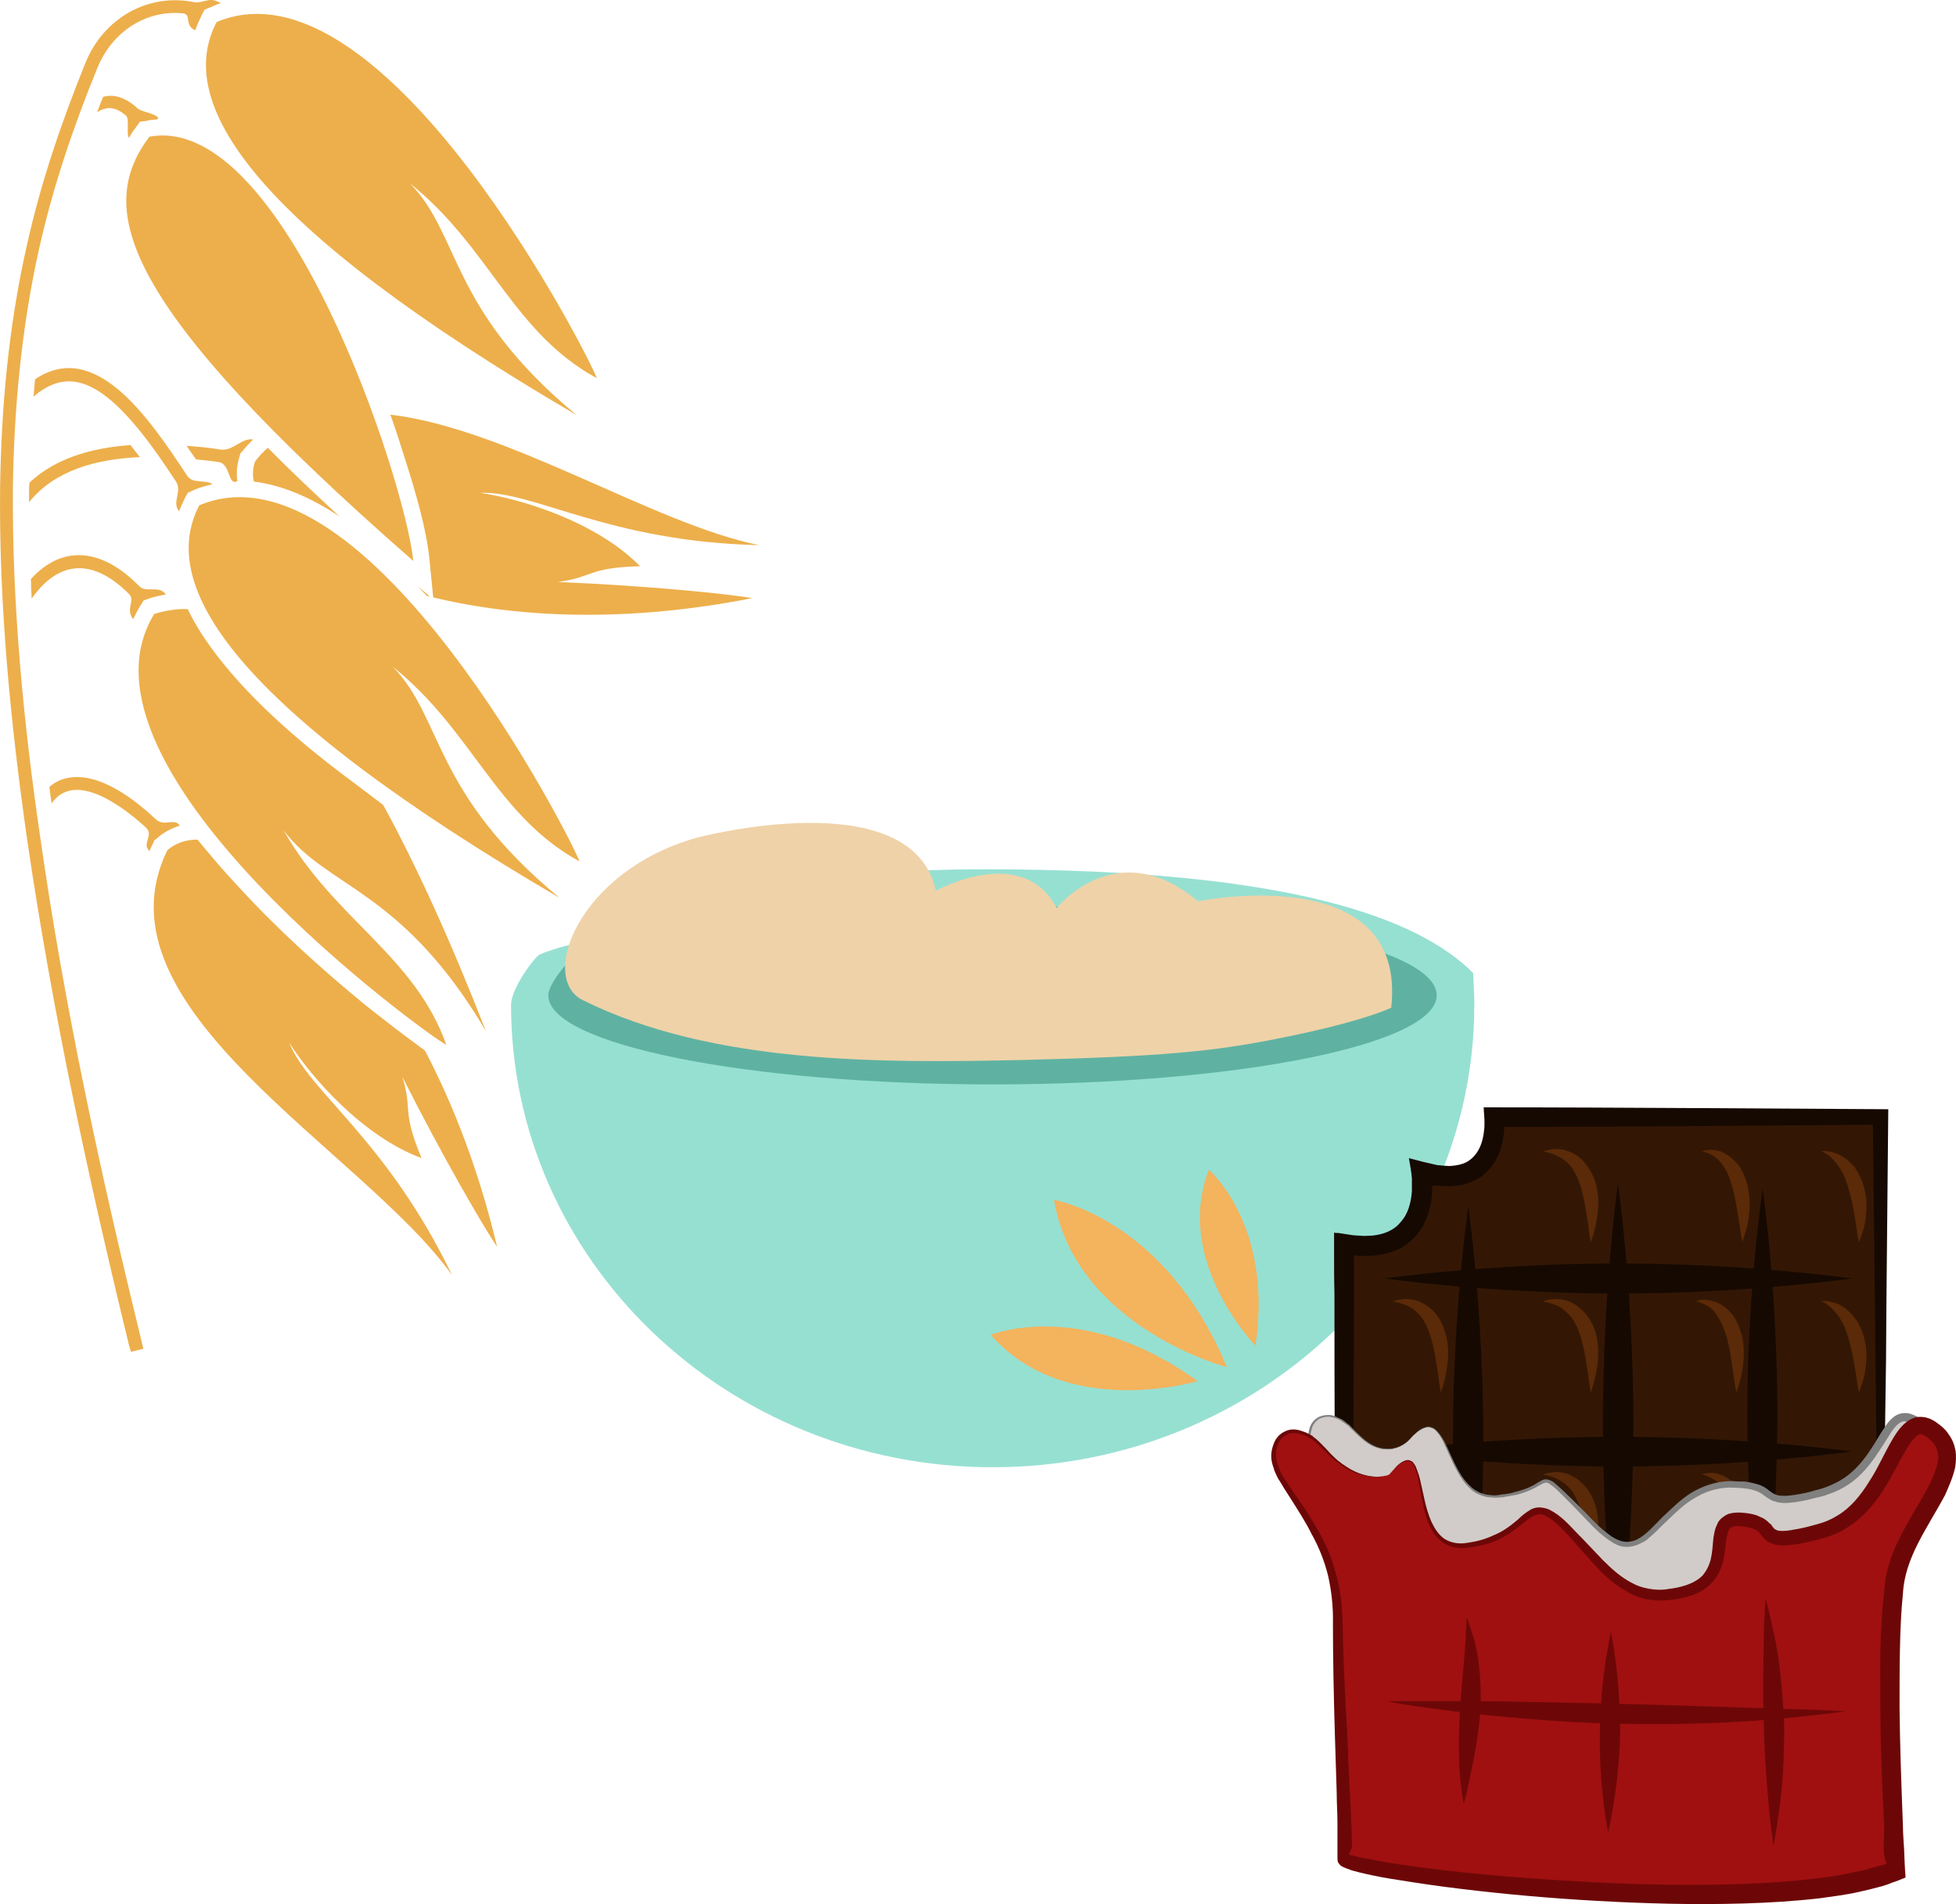 <?xml version="1.0" encoding="UTF-8" standalone="no"?>
<!-- Creator: CorelDRAW Home & Student X7 -->

<svg
   xmlns:dc="http://purl.org/dc/elements/1.1/"
   xmlns:cc="http://creativecommons.org/ns#"
   xmlns:rdf="http://www.w3.org/1999/02/22-rdf-syntax-ns#"
   xmlns:svg="http://www.w3.org/2000/svg"
   xmlns="http://www.w3.org/2000/svg"
   xmlns:sodipodi="http://sodipodi.sourceforge.net/DTD/sodipodi-0.dtd"
   xmlns:inkscape="http://www.inkscape.org/namespaces/inkscape"
   xml:space="preserve"
   width="52.023mm"
   height="50.631mm"
   version="1.1"
   style="clip-rule:evenodd;fill-rule:evenodd;image-rendering:optimizeQuality;shape-rendering:geometricPrecision;text-rendering:geometricPrecision"
   viewBox="0 0 5202.29 5063.149"
   id="svg95"
   sodipodi:docname="2260.svg"
   inkscape:version="0.92.4 (5da689c313, 2019-01-14)"><sodipodi:namedview
   pagecolor="#ffffff"
   bordercolor="#666666"
   borderopacity="1"
   objecttolerance="10"
   gridtolerance="10"
   guidetolerance="10"
   inkscape:pageopacity="0"
   inkscape:pageshadow="2"
   inkscape:window-width="640"
   inkscape:window-height="480"
   id="namedview97"
   showgrid="false"
   inkscape:zoom="0.2102413"
   inkscape:cx="91.358755"
   inkscape:cy="91.449033"
   inkscape:window-x="0"
   inkscape:window-y="0"
   inkscape:window-maximized="0"
   inkscape:current-layer="svg95" />
 <defs
   id="defs4">
  <style
   type="text/css"
   id="style2">
   <![CDATA[
    .fil1 {fill:#EDAF4B}
    .fil7 {fill:#160901;fill-rule:nonzero}
    .fil6 {fill:#331704;fill-rule:nonzero}
    .fil8 {fill:#5B2A08;fill-rule:nonzero}
    .fil2 {fill:#5FB2A2;fill-rule:nonzero}
    .fil12 {fill:#6D0707;fill-rule:nonzero}
    .fil10 {fill:gray;fill-rule:nonzero}
    .fil3 {fill:#96E0D2;fill-rule:nonzero}
    .fil11 {fill:#A01010;fill-rule:nonzero}
    .fil9 {fill:#D1CCC9;fill-rule:nonzero}
    .fil0 {fill:#EDAF4B;fill-rule:nonzero}
    .fil4 {fill:#EFD2A8;fill-rule:nonzero}
    .fil5 {fill:#F4B35D;fill-rule:nonzero}
   ]]>
  </style>
 </defs>
 <g
   id="Vrstva_x0020_1"
   transform="translate(-8082.8,-12206.44)">
  <g
   id="_533957896">
   <g
   id="_961004288">
    <path
   class="fil0"
   d="m 9182,13698 c -21,-212 -343,-1195 -702,-1128 -143,191 -84,441 702,1128 z"
   id="path7"
   inkscape:connector-curvature="0"
   style="fill:#edaf4b;fill-rule:nonzero" />
    <path
   class="fil1"
   d="m 8504,12520 c -10,-13 -46,-16 -56,-26 -32,-29 -62,-38 -91,-30 -6,14 -11,28 -16,41 25,-16 48,-16 77,9 10,8 0,51 8,59 5,-10 12,-20 19,-29 l 10,-14 17,-2 c 9,-3 19,-3 29,-4 z"
   id="path9"
   inkscape:connector-curvature="0"
   style="fill:#edaf4b" />
    <path
   class="fil1"
   d="m 8598,12212 c -120,-24 -240,41 -289,164 -64,159 -118,317 -155,484 -48,212 -68,428 -71,646 -3,311 28,625 72,933 66,452 163,902 271,1345 l 5,17 33,-8 -4,-17 c -108,-442 -206,-891 -270,-1342 -45,-306 -75,-619 -73,-927 3,-216 23,-430 70,-640 37,-165 90,-321 154,-478 40,-100 132,-157 229,-147 23,3 2,32 32,45 5,-15 12,-28 18,-42 l 7,-13 15,-6 c 9,-4 18,-8 28,-11 -31,-20 -46,2 -72,-3 z"
   id="path11"
   inkscape:connector-curvature="0"
   style="fill:#edaf4b" />
    <path
   class="fil0"
   d="m 9670,13212 c -13,-43 -564,-1134 -1011,-947 -112,213 87,536 957,1045 -339,-281 -308,-479 -443,-616 212,169 273,396 497,518 z"
   id="path13"
   inkscape:connector-curvature="0"
   style="fill:#edaf4b;fill-rule:nonzero" />
    <path
   class="fil1"
   d="m 8756,13375 c -30,-5 -53,31 -86,27 -29,-5 -60,-8 -91,-10 8,12 17,24 25,36 20,2 40,4 60,7 33,5 24,64 50,51 v 0 c -3,-22 -1,-44 6,-66 l 2,-8 6,-6 c 8,-11 18,-21 28,-31 z m -326,15 c -103,7 -200,35 -269,100 l -1,17 c 0,12 0,23 0,35 68,-85 179,-115 295,-120 -8,-10 -17,-21 -25,-32 z"
   id="path15"
   inkscape:connector-curvature="0"
   style="fill:#edaf4b" />
    <path
   class="fil0"
   d="m 10102,13656 c -277,-55 -668,-310 -981,-347 15,41 28,83 41,124 25,79 55,179 63,261 l 10,101 c 223,54 514,68 848,2 -60,-11 -275,-33 -516,-43 95,-13 78,-38 218,-42 -117,-119 -316,-179 -425,-195 142,-6 341,130 742,139 z m -1307,-259 c -12,11 -24,23 -34,37 -6,17 -7,35 -3,53 79,10 156,45 228,93 -65,-60 -129,-120 -191,-183 z m 423,394 8,2 -31,-27 c 7,8 15,17 23,25 z"
   id="path17"
   inkscape:connector-curvature="0"
   style="fill:#edaf4b;fill-rule:nonzero" />
    <path
   class="fil1"
   d="m 8648,13494 c -17,-13 -52,0 -67,-22 -103,-156 -245,-365 -405,-257 -1,15 -3,31 -4,46 29,-25 65,-44 104,-40 100,8 203,157 275,266 17,27 -12,54 8,79 5,-12 10,-24 16,-36 l 7,-13 15,-7 c 16,-7 33,-12 51,-16 z"
   id="path19"
   inkscape:connector-curvature="0"
   style="fill:#edaf4b" />
    <path
   class="fil0"
   d="m 9624,14497 c -13,-43 -564,-1134 -1011,-947 -112,213 88,535 958,1044 -340,-281 -309,-478 -444,-615 212,169 274,396 497,518 z"
   id="path21"
   inkscape:connector-curvature="0"
   style="fill:#edaf4b;fill-rule:nonzero" />
    <path
   class="fil1"
   d="m 8559,14399 c -16,-17 -39,7 -63,-15 -71,-67 -170,-134 -251,-104 -12,5 -22,11 -31,19 2,14 4,29 6,44 55,-80 166,-13 250,63 23,21 -9,42 8,61 l 2,3 c 3,-7 6,-14 10,-21 l 3,-8 7,-5 c 18,-17 39,-27 61,-34 z"
   id="path23"
   inkscape:connector-curvature="0"
   style="fill:#edaf4b" />
    <path
   class="fil0"
   d="m 9285,15597 c -238,-333 -963,-711 -757,-1130 21,-18 48,-28 80,-28 36,44 72,86 105,121 105,115 223,222 344,321 42,33 85,67 129,99 7,5 17,13 27,20 77,147 144,321 192,522 -35,-51 -143,-236 -252,-452 28,91 -3,87 51,216 -155,-57 -293,-214 -352,-307 53,132 259,257 433,618 z"
   id="path25"
   inkscape:connector-curvature="0"
   style="fill:#edaf4b;fill-rule:nonzero" />
    <path
   class="fil1"
   d="m 8523,13786 c -18,-24 -52,-2 -70,-21 -98,-100 -203,-112 -288,-19 0,17 1,34 2,52 76,-107 167,-104 259,-12 17,18 -9,39 9,64 l 2,3 c 6,-12 12,-25 19,-36 l 9,-14 14,-5 c 15,-5 30,-8 45,-11 z"
   id="path27"
   inkscape:connector-curvature="0"
   style="fill:#edaf4b" />
    <path
   class="fil0"
   d="m 9270,14985 c -41,-19 -1031,-733 -777,-1146 29,-9 59,-14 89,-13 34,71 85,136 134,191 94,104 207,197 320,280 22,17 44,33 66,50 86,157 177,355 273,601 -224,-379 -424,-380 -538,-534 133,236 348,332 433,571 z"
   id="path29"
   inkscape:connector-curvature="0"
   style="fill:#edaf4b;fill-rule:nonzero" />
   </g>
   <path
   class="fil2"
   d="m 11740,15313 214,-497 c 0,0 -738,-395 -1639,-239 l -671,155 -113,71 -17,124 403,220 876,189 z"
   id="path32"
   inkscape:connector-curvature="0"
   style="fill:#5fb2a2;fill-rule:nonzero" />
   <path
   class="fil3"
   d="m 12001,14794 c -143,-144 -482,-276 -1298,-276 -415,0 -719,53 -932,113 l 150,47 c 211,-39 492,-63 802,-63 652,0 1181,107 1181,238 0,131 -529,237 -1181,237 -653,0 -1182,-106 -1182,-237 0,-32 65,-114 120,-142 0,0 -47,-4 -142,33 -15,7 -77,92 -77,134 0,679 573,1230 1281,1230 707,0 1281,-551 1281,-1230 0,-29 -2,-56 -3,-84 z"
   id="path34"
   inkscape:connector-curvature="0"
   style="fill:#96e0d2;fill-rule:nonzero" />
   <path
   class="fil4"
   d="m 11477,14969 c -166,33 -303,47 -673,56 -369,8 -825,13 -1171,-159 -119,-58 -11,-344 303,-432 0,0 572,-152 636,141 0,0 230,-128 321,46 0,0 159,-200 376,-18 0,0 558,-114 514,283 0,0 -72,37 -306,83 z"
   id="path36"
   inkscape:connector-curvature="0"
   style="fill:#efd2a8;fill-rule:nonzero" />
   <path
   class="fil5"
   d="m 11346,15842 c 0,0 -402,-106 -460,-445 0,0 295,48 460,445 z"
   id="path38"
   inkscape:connector-curvature="0"
   style="fill:#f4b35d;fill-rule:nonzero" />
   <path
   class="fil5"
   d="m 11268,15879 c 0,0 -350,105 -550,-123 0,0 243,-100 550,123 z"
   id="path40"
   inkscape:connector-curvature="0"
   style="fill:#f4b35d;fill-rule:nonzero" />
   <path
   class="fil5"
   d="m 11422,15785 c 0,0 -219,-226 -124,-468 0,0 172,146 124,468 z"
   id="path42"
   inkscape:connector-curvature="0"
   style="fill:#f4b35d;fill-rule:nonzero" />
  </g>
  <g
   id="_533954992">
   <path
   class="fil6"
   d="m 13087,16760 v -1583 h -1030 c 0,0 19,207 -195,146 0,0 22,233 -206,191 v 1246 z"
   id="path45"
   inkscape:connector-curvature="0"
   style="fill:#331704;fill-rule:nonzero" />
   <path
   class="fil7"
   d="m 13085,16757 c 0,0 -140,3 -388,7 -124,1 -275,4 -450,6 -180,2 -384,4 -609,6 -1,-217 -3,-464 -5,-729 -1,-130 -1,-264 -1,-402 -1,-35 -1,-71 -1,-107 0,-17 0,-34 0,-52 -1,-3 3,-1 5,-1 h 6 l 13,2 26,4 c 11,1 12,1 16,1 4,1 8,0 13,1 7,0 15,-1 23,-1 30,-3 58,-14 75,-36 19,-20 28,-51 30,-83 0,-4 0,-8 0,-12 v -2 -6 c 0,-4 0,-7 0,-12 -1,-17 -5,-37 -8,-55 l 38,10 35,8 c 3,1 3,0 4,1 h 5 l 8,1 c 6,0 11,1 17,1 21,-1 41,-5 55,-16 15,-11 26,-28 32,-48 3,-10 5,-21 6,-31 1,-7 1,-8 1,-24 0,-12 -2,-25 -2,-37 197,0 388,1 569,2 180,1 350,2 507,3 -2,245 -5,469 -6,669 -3,193 -5,360 -7,498 -4,277 -7,434 -7,434 0,0 -3,-157 -8,-434 -2,-138 -4,-305 -6,-498 -2,-187 -4,-397 -7,-628 -144,2 -301,2 -466,4 -164,1 -336,2 -514,2 0,2 0,-5 -1,15 -2,13 -4,27 -8,41 -8,27 -25,55 -51,75 -26,19 -58,26 -87,27 -7,0 -14,-1 -21,-1 l -20,-1 -4,1 v 0 4 c 0,5 0,9 0,13 -3,40 -14,82 -43,115 -14,16 -32,30 -51,38 -20,9 -40,13 -60,15 -10,1 -20,1 -29,1 -6,0 -10,0 -15,0 -3,-1 -12,-2 -10,-2 0,0 0,0 0,1 0,34 0,67 0,100 0,138 -1,272 -2,402 0,129 -1,254 -2,372 -1,112 -2,219 -3,319 210,2 402,5 570,6 175,3 326,5 450,6 248,5 388,7 388,7 z"
   id="path47"
   inkscape:connector-curvature="0"
   style="fill:#160901;fill-rule:nonzero" />
   <path
   class="fil7"
   d="m 12771,16565 c 0,0 -41,-267 -41,-598 0,-331 41,-599 41,-599 0,0 39,268 39,599 0,331 -39,598 -39,598 z"
   id="path49"
   inkscape:connector-curvature="0"
   style="fill:#160901;fill-rule:nonzero" />
   <path
   class="fil8"
   d="m 12314,16369 c 0,0 -4,-17 -7,-46 -5,-28 -9,-67 -21,-105 -6,-19 -14,-34 -23,-48 -10,-12 -22,-22 -33,-28 -12,-7 -22,-10 -31,-12 -7,-2 -12,-2 -12,-2 0,0 4,-3 12,-4 9,-2 21,-5 38,-2 15,3 34,10 50,25 17,15 30,35 38,59 15,47 7,89 2,118 -7,28 -13,45 -13,45 z"
   id="path51"
   inkscape:connector-curvature="0"
   style="fill:#5b2a08;fill-rule:nonzero" />
   <path
   class="fil8"
   d="m 12717,16369 c 0,0 -4,-17 -7,-44 -5,-26 -9,-63 -19,-99 -5,-19 -10,-36 -18,-49 -8,-14 -16,-25 -26,-33 -10,-6 -19,-11 -27,-14 -7,-3 -11,-3 -11,-3 0,0 4,-2 12,-3 8,-1 20,-2 35,3 15,4 31,15 45,30 14,16 23,36 29,58 11,44 5,84 0,111 -8,28 -13,43 -13,43 z"
   id="path53"
   inkscape:connector-curvature="0"
   style="fill:#5b2a08;fill-rule:nonzero" />
   <path
   class="fil7"
   d="m 12386,16627 c 0,0 -40,-285 -40,-637 0,-352 40,-637 40,-637 0,0 41,285 41,637 0,352 -41,637 -41,637 z"
   id="path55"
   inkscape:connector-curvature="0"
   style="fill:#160901;fill-rule:nonzero" />
   <path
   class="fil7"
   d="m 11988,16657 c 0,0 -41,-278 -41,-621 0,-343 41,-621 41,-621 0,0 40,278 40,621 0,343 -40,621 -40,621 z"
   id="path57"
   inkscape:connector-curvature="0"
   style="fill:#160901;fill-rule:nonzero" />
   <path
   class="fil7"
   d="m 11765,15606 c 0,0 279,-40 621,-40 344,0 622,40 622,40 0,0 -278,40 -622,40 -342,0 -621,-40 -621,-40 z"
   id="path59"
   inkscape:connector-curvature="0"
   style="fill:#160901;fill-rule:nonzero" />
   <path
   class="fil7"
   d="m 11765,16066 c 0,0 279,-39 621,-39 344,0 622,39 622,39 0,0 -278,40 -622,40 -342,0 -621,-40 -621,-40 z"
   id="path61"
   inkscape:connector-curvature="0"
   style="fill:#160901;fill-rule:nonzero" />
   <path
   class="fil9"
   d="m 11830,16036 c 0,0 -62,68 -144,-24 -83,-91 -153,-14 -105,66 47,80 136,171 137,337 0,182 21,523 15,557 -6,33 993,154 1308,29 0,0 -32,-577 6,-708 39,-132 233,-229 137,-303 -95,-74 -82,138 -257,186 -175,47 -105,-11 -207,-21 -102,-11 -151,28 -237,119 -84,87 -126,19 -225,-79 -99,-98 -34,-27 -190,-9 -156,17 -120,-285 -238,-150 z"
   id="path63"
   inkscape:connector-curvature="0"
   style="fill:#d1ccc9;fill-rule:nonzero" />
   <path
   class="fil10"
   d="m 11830,16036 c 0,0 4,-3 10,-10 6,-6 16,-18 33,-24 9,-3 20,-1 28,6 9,8 16,19 22,29 13,24 23,53 40,82 8,15 19,29 33,42 7,6 15,11 24,15 9,3 18,6 28,6 10,2 21,0 31,-2 5,0 11,-1 16,-2 6,-1 11,-2 16,-4 22,-5 44,-13 63,-26 6,-3 11,-7 19,-8 2,0 4,0 6,1 2,0 4,0 5,1 4,2 7,3 10,5 10,8 19,17 29,26 19,18 38,37 57,56 19,20 39,41 61,57 11,9 24,16 37,19 13,3 26,1 39,-5 25,-13 46,-38 68,-60 24,-22 47,-46 76,-64 30,-18 65,-30 101,-31 9,-1 18,1 27,1 4,0 9,0 13,0 l 14,2 c 9,2 18,4 27,7 10,4 18,9 25,15 8,6 14,10 21,12 7,2 16,2 24,2 17,-1 34,-4 53,-8 8,-2 17,-4 26,-7 10,-2 18,-5 27,-8 16,-6 33,-14 48,-24 30,-20 54,-49 75,-82 11,-16 20,-34 32,-51 5,-8 11,-17 20,-25 8,-8 20,-15 34,-15 13,-1 25,5 35,10 9,6 18,14 25,23 8,10 13,22 14,35 1,13 -2,24 -7,35 -9,21 -22,38 -36,55 -13,17 -27,32 -41,48 -27,32 -53,65 -70,102 -9,19 -12,39 -16,59 -1,11 -2,22 -4,32 0,11 -1,22 -2,33 -6,87 -5,177 -4,267 2,90 5,182 9,275 1,16 2,33 3,49 v 20 l 1,3 c -1,0 -2,1 -3,2 l -6,2 -11,3 c -7,3 -15,6 -23,8 -31,10 -63,16 -95,22 -64,11 -127,15 -190,19 -125,6 -246,4 -364,-2 -117,-6 -229,-16 -336,-28 -54,-5 -106,-12 -157,-20 -25,-4 -50,-8 -74,-13 -13,-3 -25,-6 -37,-9 -6,-1 -12,-3 -18,-5 -3,-1 -8,-4 -12,-7 -3,-2 -4,-4 -5,-6 0,-2 0,-5 0,-7 l 1,-20 c 0,-6 0,-13 0,-19 -1,-12 -1,-24 -1,-36 0,-24 -1,-48 -2,-72 -2,-48 -4,-94 -5,-140 -3,-90 -6,-175 -6,-256 0,-40 -3,-78 -12,-114 -8,-35 -22,-69 -38,-98 -16,-31 -34,-59 -52,-84 -9,-14 -17,-27 -25,-40 -9,-12 -15,-26 -19,-40 -3,-15 -4,-29 0,-43 3,-14 12,-25 24,-32 12,-6 26,-7 37,-5 6,2 12,4 17,7 6,2 11,5 15,8 5,4 9,8 13,10 4,4 8,8 11,12 7,7 15,14 21,20 14,13 28,22 42,27 29,10 53,3 66,-4 7,-4 12,-8 15,-10 3,-3 4,-4 4,-4 0,0 -1,1 -4,4 -3,2 -7,6 -14,10 -14,8 -38,16 -68,6 -14,-5 -29,-14 -43,-27 -7,-6 -14,-13 -21,-20 -4,-3 -8,-7 -11,-11 -4,-3 -9,-6 -13,-9 -5,-4 -9,-6 -14,-9 -6,-2 -11,-4 -16,-5 -11,-3 -23,-1 -34,4 -10,6 -19,17 -21,30 -4,12 -3,26 0,39 4,13 11,26 19,38 8,13 17,25 26,39 18,26 37,53 54,84 17,30 31,64 40,101 10,36 14,76 14,116 1,80 5,166 9,256 2,45 4,92 7,139 1,24 2,48 3,73 0,11 0,24 1,36 0,6 0,12 0,19 l -1,17 c 0,2 0,2 1,2 1,1 0,1 3,2 6,2 11,4 17,5 12,3 23,5 36,7 24,6 48,9 74,13 50,7 102,14 155,19 107,12 219,20 336,25 116,5 237,6 361,1 62,-4 124,-9 187,-19 30,-6 61,-12 91,-22 8,-2 15,-4 23,-6 0,-1 0,-1 0,-1 0,-1 0,2 0,-4 -1,-16 -2,-33 -2,-48 -5,-94 -8,-186 -9,-277 -1,-90 -2,-181 4,-269 1,-10 3,-22 3,-33 2,-11 3,-22 4,-33 4,-22 8,-45 18,-66 19,-41 47,-76 74,-107 15,-17 29,-32 42,-49 13,-15 25,-31 32,-48 8,-17 8,-34 -3,-46 -10,-13 -29,-26 -41,-26 -14,-1 -27,15 -37,30 -11,17 -21,34 -32,50 -22,34 -48,66 -81,88 -17,11 -35,20 -54,26 -9,4 -19,6 -27,8 -10,2 -19,5 -28,7 -19,4 -37,7 -56,8 -10,0 -20,0 -30,-4 -11,-2 -19,-9 -27,-14 -25,-22 -61,-22 -95,-23 -33,1 -65,11 -92,28 -28,16 -51,39 -74,61 -12,11 -22,22 -34,33 -6,5 -12,11 -18,16 -6,5 -13,8 -21,12 -15,7 -32,10 -49,6 -15,-4 -28,-13 -40,-22 -24,-18 -43,-39 -62,-59 -19,-20 -38,-39 -56,-57 -9,-9 -18,-18 -28,-25 -5,-4 -10,-7 -14,-6 -5,0 -10,4 -15,6 -21,13 -44,22 -66,27 -5,0 -11,2 -17,3 -5,1 -10,1 -16,3 -11,0 -22,2 -32,0 -11,0 -21,-3 -30,-7 -10,-4 -18,-9 -25,-16 -14,-13 -25,-29 -33,-44 -17,-30 -28,-59 -39,-82 -6,-12 -13,-22 -20,-29 -9,-8 -19,-9 -27,-7 -18,6 -28,17 -34,23 -6,7 -10,10 -10,10 z"
   id="path65"
   inkscape:connector-curvature="0"
   style="fill:#808080;fill-rule:nonzero" />
   <path
   class="fil11"
   d="m 11777,16128 c 0,0 -79,35 -172,-69 -93,-104 -171,-16 -118,75 54,90 153,193 153,382 1,206 26,594 19,632 -8,38 1112,175 1464,34 0,0 -37,-655 7,-805 42,-149 203,-281 96,-365 -107,-84 -104,212 -300,266 -195,53 -96,-20 -210,-31 -114,-12 0,149 -153,191 -153,43 -206,-61 -317,-172 -110,-111 -89,31 -263,50 -175,19 -75,-342 -206,-188 z"
   id="path67"
   inkscape:connector-curvature="0"
   style="fill:#a01010;fill-rule:nonzero" />
   <path
   class="fil12"
   d="m 11777,16128 c 0,0 3,-4 10,-12 4,-3 8,-9 14,-14 5,-5 14,-11 24,-13 5,-1 11,2 15,5 4,5 8,10 10,17 5,12 9,25 12,40 7,29 12,64 27,100 8,17 18,35 35,47 17,11 39,15 61,11 23,-3 47,-9 70,-20 23,-9 44,-24 65,-42 10,-10 21,-19 35,-27 8,-4 17,-6 26,-5 9,1 18,3 25,7 29,15 50,39 72,62 22,22 44,46 67,70 23,23 48,46 77,61 14,8 29,13 46,16 16,3 33,4 50,1 34,-4 70,-13 93,-36 10,-12 18,-27 22,-44 4,-17 5,-36 7,-57 2,-10 3,-21 9,-33 2,-6 6,-13 12,-18 6,-5 12,-9 19,-12 14,-4 26,-4 38,-3 10,1 22,2 34,6 5,1 11,5 17,7 6,3 12,7 16,11 3,3 5,5 8,7 2,2 3,5 5,7 2,2 3,3 4,5 2,1 2,1 4,2 6,5 28,4 47,0 20,-3 40,-8 61,-14 20,-5 37,-12 55,-23 34,-20 61,-52 84,-89 24,-36 41,-77 66,-119 7,-11 14,-22 24,-32 6,-6 11,-10 19,-15 8,-5 18,-8 27,-8 21,0 35,8 47,17 11,8 22,17 30,30 9,12 15,27 18,43 2,15 1,30 -1,44 -6,27 -17,51 -27,74 -47,88 -107,166 -112,262 -5,48 -7,99 -8,150 -1,50 -1,101 -1,153 1,104 5,210 9,315 0,21 2,41 3,60 1,26 2,52 4,77 l -25,10 -12,4 -7,3 c -9,3 -17,6 -26,8 -18,5 -35,9 -53,13 -35,8 -69,12 -104,17 -69,8 -137,12 -204,14 -135,4 -265,0 -391,-7 -126,-7 -247,-18 -362,-32 -58,-7 -113,-15 -168,-24 -27,-4 -54,-9 -81,-15 -13,-3 -26,-6 -40,-10 -4,-2 -18,-6 -27,-11 -4,-3 -8,-7 -10,-12 -1,-4 -1,-10 -1,-15 v -25 -21 c 0,-13 0,-27 0,-41 0,-28 -2,-55 -2,-82 -2,-54 -3,-106 -5,-158 -3,-102 -5,-200 -5,-291 1,-45 -4,-88 -13,-128 -10,-40 -25,-77 -44,-111 -17,-34 -38,-66 -57,-96 -10,-15 -19,-30 -28,-45 -5,-6 -8,-15 -12,-23 -2,-4 -3,-8 -4,-12 -2,-5 -3,-9 -4,-13 -4,-17 -2,-34 4,-49 5,-16 17,-29 32,-35 14,-7 31,-5 44,0 6,2 12,4 19,8 2,2 6,3 8,4 2,3 5,5 8,7 10,8 18,17 26,25 8,8 15,17 23,24 15,15 31,25 46,34 29,16 57,20 74,19 8,0 16,-2 20,-3 4,-1 7,-2 7,-2 0,0 -3,2 -7,2 -4,2 -11,3 -20,4 -17,1 -45,-1 -76,-17 -15,-8 -32,-19 -48,-33 -16,-14 -30,-32 -50,-47 -3,-2 -5,-4 -8,-5 -2,-1 -5,-3 -7,-5 -6,-3 -12,-5 -18,-7 -12,-3 -26,-5 -37,1 -25,11 -34,43 -27,73 1,3 2,7 4,10 1,5 2,8 4,12 3,7 6,14 11,21 10,14 19,28 29,43 21,29 42,61 61,95 20,35 37,73 48,116 12,41 17,87 18,133 1,91 6,187 12,290 2,51 4,103 7,158 1,27 3,54 4,82 1,14 1,28 1,42 l 1,21 c 0,4 -4,8 -4,12 l -4,6 v 3 c 0,0 5,1 5,2 3,0 4,0 11,2 12,4 26,6 39,8 26,6 52,10 79,14 54,8 110,15 167,21 114,12 235,21 359,27 125,6 255,9 387,4 66,-2 133,-7 200,-15 33,-4 66,-9 99,-17 16,-3 33,-7 49,-12 8,-2 20,-5 27,-7 l 8,-2 v 0 c -14,-31 -6,-65 -7,-98 -5,-107 -10,-213 -10,-317 0,-53 -1,-104 0,-156 2,-51 4,-103 10,-154 2,-14 2,-26 5,-40 3,-12 6,-27 10,-39 8,-26 19,-49 31,-72 23,-46 50,-86 72,-128 10,-20 19,-41 24,-61 4,-19 1,-36 -8,-50 -9,-13 -30,-29 -37,-28 -4,0 -9,2 -15,9 -6,6 -13,14 -18,23 -23,38 -43,81 -68,120 -26,39 -58,76 -100,100 -20,13 -44,21 -66,27 -21,5 -42,11 -65,14 -11,1 -22,3 -34,3 -12,0 -27,-2 -42,-11 -2,-2 -6,-5 -8,-7 -2,-3 -4,-5 -6,-7 -2,-2 -3,-4 -5,-6 -1,-2 -2,-3 -3,-4 -3,-3 -6,-4 -9,-7 -4,-1 -7,-3 -11,-4 -8,-3 -18,-4 -27,-5 -9,-1 -17,-1 -22,1 -6,2 -9,4 -12,11 -2,6 -4,14 -6,23 -2,19 -4,40 -9,61 -6,21 -16,42 -32,57 -16,16 -35,26 -55,32 -9,3 -19,5 -28,7 -10,2 -20,4 -29,4 -19,3 -40,1 -59,-2 -19,-4 -37,-10 -53,-21 -33,-18 -59,-42 -82,-67 -23,-25 -44,-49 -65,-73 -21,-22 -41,-46 -65,-59 -12,-7 -23,-8 -34,-2 -11,5 -22,14 -33,23 -21,17 -44,33 -70,44 -24,10 -49,15 -73,18 -6,1 -13,0 -19,1 -6,-1 -12,-1 -18,-2 -12,-3 -23,-8 -32,-15 -19,-14 -30,-34 -37,-52 -14,-38 -18,-72 -24,-102 -2,-14 -6,-29 -10,-40 -2,-6 -5,-11 -8,-15 -4,-3 -9,-7 -14,-5 -10,1 -17,6 -23,11 -6,5 -11,10 -15,13 -7,8 -10,12 -10,12 z"
   id="path69"
   inkscape:connector-curvature="0"
   style="fill:#6d0707;fill-rule:nonzero" />
   <path
   class="fil8"
   d="m 12314,15510 c 0,0 -4,-18 -7,-46 -5,-28 -9,-67 -21,-105 -6,-19 -14,-35 -23,-48 -10,-13 -22,-22 -33,-28 -12,-7 -22,-10 -31,-12 -7,-2 -12,-3 -12,-3 0,0 4,-2 12,-3 9,-2 21,-5 38,-2 15,3 34,10 50,24 17,16 30,37 38,60 15,46 7,89 2,118 -7,28 -13,45 -13,45 z"
   id="path71"
   inkscape:connector-curvature="0"
   style="fill:#5b2a08;fill-rule:nonzero" />
   <path
   class="fil8"
   d="m 12717,15510 c 0,0 -4,-17 -7,-44 -5,-26 -9,-63 -19,-100 -5,-18 -10,-35 -18,-48 -8,-14 -16,-25 -26,-33 -10,-7 -19,-12 -27,-14 -7,-3 -11,-3 -11,-3 0,0 4,-2 12,-3 8,-1 20,-2 35,2 15,5 31,16 45,31 14,16 23,36 29,58 11,45 5,84 0,111 -8,27 -13,43 -13,43 z"
   id="path73"
   inkscape:connector-curvature="0"
   style="fill:#5b2a08;fill-rule:nonzero" />
   <path
   class="fil8"
   d="m 13027,15510 c 0,0 -4,-17 -7,-42 -4,-26 -9,-61 -19,-95 -2,-4 -2,-8 -4,-13 -1,-4 -2,-8 -4,-12 -2,-8 -6,-15 -9,-22 -8,-14 -15,-25 -24,-34 -8,-9 -16,-15 -22,-19 -7,-3 -11,-5 -11,-5 0,0 5,-1 12,-1 8,1 19,3 33,9 13,5 27,16 40,30 6,8 13,17 16,26 3,5 5,10 7,15 2,5 3,9 5,15 12,42 6,81 1,107 -8,26 -14,41 -14,41 z"
   id="path75"
   inkscape:connector-curvature="0"
   style="fill:#5b2a08;fill-rule:nonzero" />
   <path
   class="fil8"
   d="m 12314,15909 c 0,0 -4,-18 -7,-46 -5,-29 -9,-67 -21,-105 -6,-19 -14,-34 -23,-48 -10,-12 -22,-22 -33,-29 -12,-6 -22,-9 -31,-11 -7,-2 -12,-2 -12,-2 0,0 4,-3 12,-5 9,-1 21,-4 38,-1 15,2 34,10 50,25 17,14 30,35 38,58 15,47 7,89 2,118 -7,29 -13,46 -13,46 z"
   id="path77"
   inkscape:connector-curvature="0"
   style="fill:#5b2a08;fill-rule:nonzero" />
   <path
   class="fil8"
   d="m 11915,15909 c 0,0 -4,-18 -7,-46 -5,-29 -9,-67 -21,-105 -6,-19 -13,-34 -23,-48 -9,-12 -21,-22 -33,-29 -12,-6 -23,-9 -30,-11 -8,-2 -13,-2 -13,-2 0,0 4,-3 12,-5 8,-1 21,-4 37,-1 16,2 34,10 52,25 16,14 29,35 36,58 16,47 8,89 3,118 -6,29 -13,46 -13,46 z"
   id="path79"
   inkscape:connector-curvature="0"
   style="fill:#5b2a08;fill-rule:nonzero" />
   <path
   class="fil8"
   d="m 12701,15909 c 0,0 -4,-17 -7,-44 -5,-27 -8,-63 -18,-100 -6,-18 -11,-35 -19,-48 -7,-14 -15,-25 -25,-33 -10,-7 -20,-11 -27,-14 -7,-3 -11,-3 -11,-3 0,0 4,-2 12,-4 8,-1 20,-1 34,4 16,4 32,14 46,30 14,15 22,36 29,58 11,44 4,83 -1,111 -7,27 -13,43 -13,43 z"
   id="path81"
   inkscape:connector-curvature="0"
   style="fill:#5b2a08;fill-rule:nonzero" />
   <path
   class="fil8"
   d="m 13027,15909 c 0,0 -4,-17 -7,-42 -4,-25 -9,-61 -19,-95 -2,-4 -2,-9 -4,-13 -1,-4 -2,-8 -4,-12 -2,-8 -6,-15 -9,-22 -8,-14 -15,-25 -24,-34 -8,-9 -16,-15 -22,-19 -7,-4 -11,-5 -11,-5 0,0 5,-2 12,-1 8,1 19,3 33,8 13,6 27,17 40,32 6,8 13,16 16,25 3,5 5,10 7,14 2,6 3,11 5,16 12,42 6,81 1,106 -8,27 -14,42 -14,42 z"
   id="path83"
   inkscape:connector-curvature="0"
   style="fill:#5b2a08;fill-rule:nonzero" />
   <path
   class="fil12"
   d="m 11976,17003 c 0,0 -1,-8 -4,-21 -1,-12 -4,-30 -6,-52 -4,-46 -4,-109 0,-177 4,-67 11,-128 14,-172 1,-11 1,-21 1,-30 1,-10 1,-17 2,-24 0,-12 1,-19 1,-19 0,0 3,6 7,19 2,5 4,13 7,22 3,8 6,18 9,30 10,44 17,109 13,178 -5,69 -18,129 -27,173 -5,23 -8,41 -12,53 -3,13 -5,20 -5,20 z"
   id="path85"
   inkscape:connector-curvature="0"
   style="fill:#6d0707;fill-rule:nonzero" />
   <path
   class="fil12"
   d="m 12360,17079 c 0,0 -25,-119 -22,-267 1,-73 8,-140 15,-188 8,-48 14,-78 14,-78 0,0 7,30 13,78 6,48 12,115 12,189 -3,147 -32,266 -32,266 z"
   id="path87"
   inkscape:connector-curvature="0"
   style="fill:#6d0707;fill-rule:nonzero" />
   <path
   class="fil12"
   d="m 12800,17115 c 0,0 -6,-37 -12,-97 -5,-59 -13,-141 -14,-232 -4,-90 0,-172 0,-232 1,-60 5,-97 5,-97 0,0 10,36 22,95 14,59 22,141 27,233 1,91 -4,174 -13,233 -8,60 -15,97 -15,97 z"
   id="path89"
   inkscape:connector-curvature="0"
   style="fill:#6d0707;fill-rule:nonzero" />
   <path
   class="fil12"
   d="m 12993,16757 c 0,0 -68,9 -178,20 -111,10 -264,17 -433,13 -85,-2 -166,-7 -238,-13 -73,-6 -139,-13 -194,-20 -55,-7 -100,-13 -130,-18 -31,-5 -47,-9 -47,-9 0,0 68,0 178,0 56,0 122,0 195,2 72,1 153,3 237,5 169,4 320,10 431,13 110,3 179,7 179,7 z"
   id="path91"
   inkscape:connector-curvature="0"
   style="fill:#6d0707;fill-rule:nonzero" />
  </g>
 </g>
</svg>